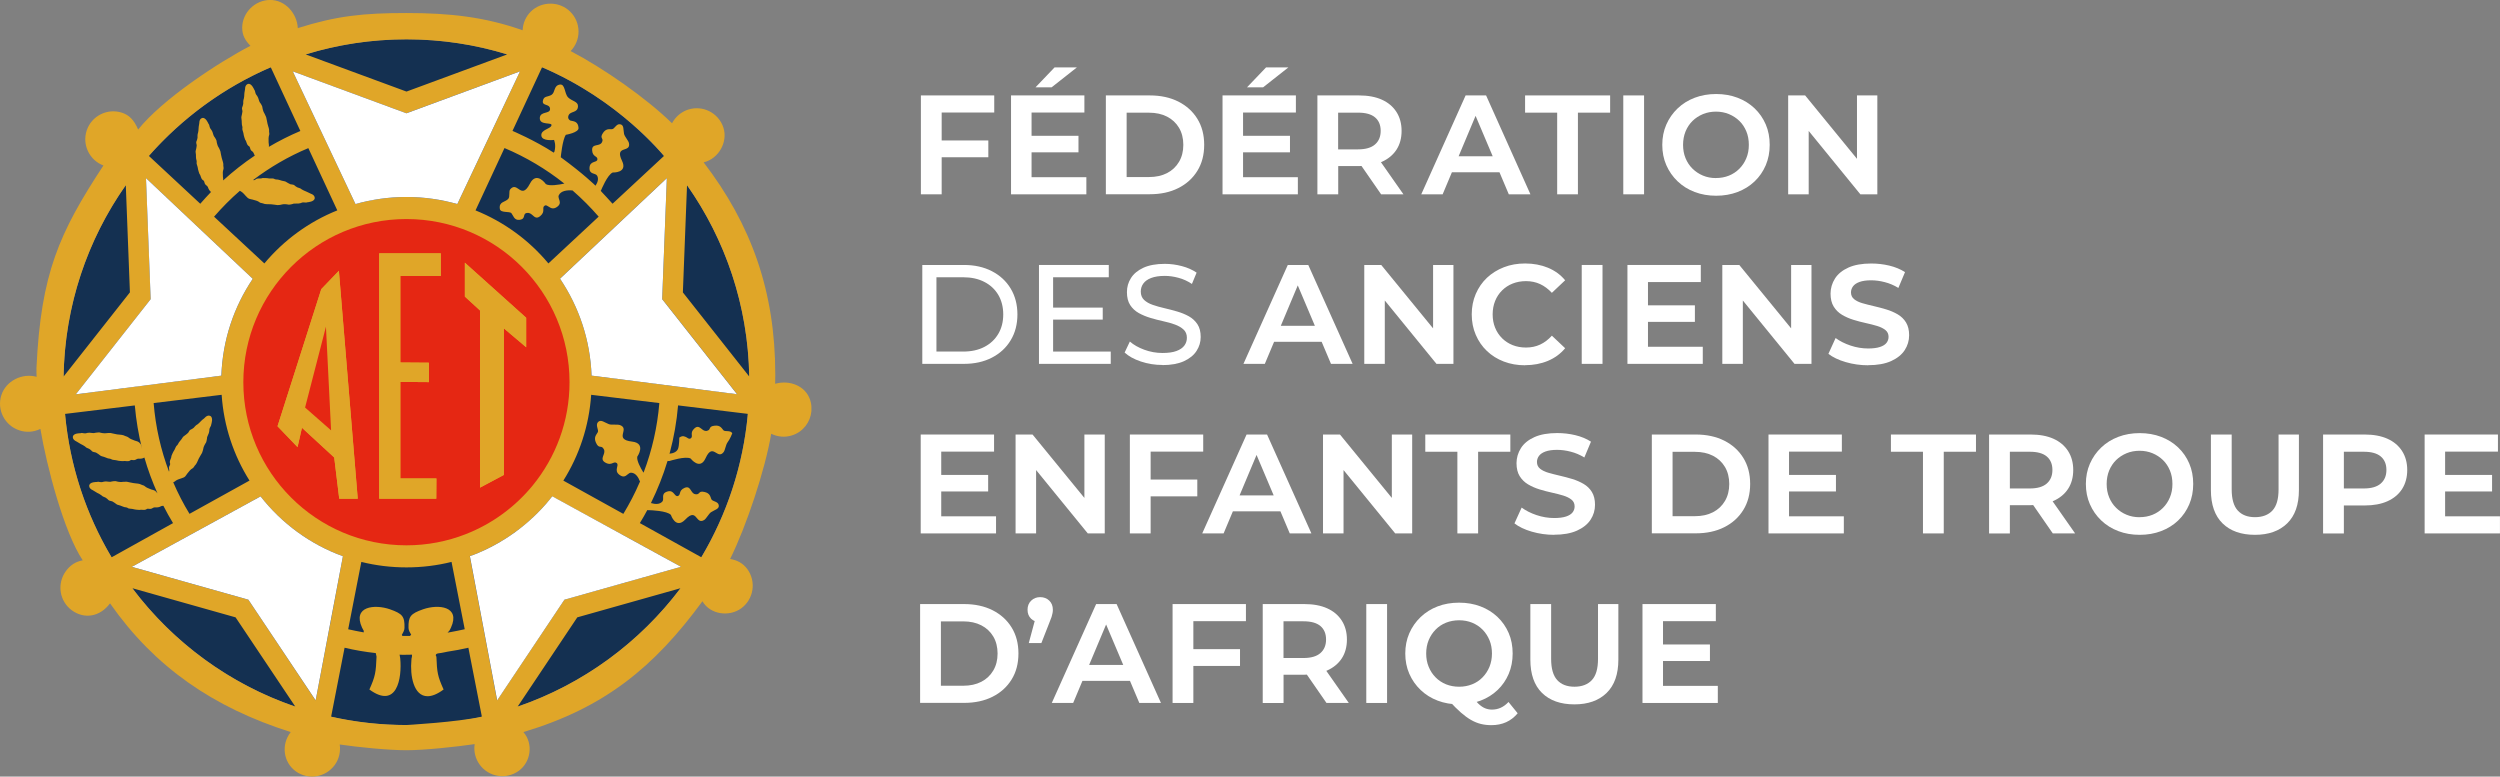 <svg xmlns="http://www.w3.org/2000/svg" xmlns:xlink="http://www.w3.org/1999/xlink" id="Calque_2" data-name="Calque 2" viewBox="0 0 583.46 181.24"><rect x="0" y="0" width="583.46" height="181.24" fill="#808080" stroke="none"/><defs><style>      .cls-1 {        fill: none;      }      .cls-2 {        fill: #143051;      }      .cls-3 {        clip-path: url(#clippath-1);      }      .cls-4 {        clip-path: url(#clippath-3);      }      .cls-5 {        clip-path: url(#clippath-2);      }      .cls-6 {        fill: #fff;      }      .cls-7 {        fill: #e52713;      }      .cls-8 {        fill: #e0a628;      }      .cls-9 {        clip-path: url(#clippath);      }    </style><clipPath id="clippath"><path class="cls-1" d="M103.53,160.92c-1.4-3.1-1.54-3.98-1.68-7.67,0,0-.57-.66.57-.79.88-.09,1.17-.22,2.03-.37,1.64-.24,3.26-.55,4.86-.92l3.15,16.09c-5.66,1.27-17.59,1.95-17.59,1.95-6.06,0-11.93-.68-17.59-1.95l3.14-16.09c2.37.56,4.8.98,7.28,1.25l.18.83c-.15,3.69-.28,4.57-1.67,7.67,6.37,4.65,7.65-2.48,7.2-7.26l-.15-.87c.52.02,1.07.07,1.61.02,1.01-.02,1.29-.02,1.29-.02l-.02.49c-.07.26-.12.5-.12.74-.35,3.64.49,8.47,3.77,8.47,1,0,2.23-.45,3.74-1.57M30.89,137.28l24.09,6.8,13.94,20.83c-15.3-5.22-28.5-14.95-38.03-27.63M134.73,144.08l24.1-6.8c-9.53,12.63-22.73,22.4-38.02,27.63l13.92-20.83ZM105.38,131.13l3.08,15.72c-1.04.23-2.12.46-3.19.65l-.82.15.43-.46c.12-.23.26-.45.37-.72,2.27-4.98-2.93-5.51-6.49-4.28-2.95,1.04-3.48,1.67-3.42,4.36,0,.52.31,1.06.62,1.59l-.29.28h-1.76l-.13-.27c.32-.54.62-1.07.62-1.6.07-2.69-.46-3.32-3.42-4.36-3.55-1.22-8.75-.7-6.49,4.28.13.27.27.52.4.74v.38c-1.23-.22-2.43-.46-3.63-.73l3.07-15.72c3.36.84,6.9,1.28,10.54,1.28s7.14-.44,10.51-1.28M60.81,115.85c4.92,6.29,11.58,11.18,19.22,13.97l-2.98,15.88h-.01l-.82,4.33h0l-2.55,13.45v-.02.02l-15.71-23.52-27.2-7.67,30.05-16.44h0ZM110.75,129.41c.3-.12.59-.26.87-.38.14-.05.3-.11.44-.16.29-.13.6-.28.89-.42.13-.05.27-.15.4-.19.31-.15.6-.29.91-.44.12-.05.24-.12.35-.19.31-.13.61-.31.91-.48.12-.06.22-.12.34-.18.29-.17.6-.33.9-.52.11-.05.21-.1.3-.16.31-.2.61-.39.92-.59.08-.04.15-.07.22-.12.98-.65,1.94-1.32,2.86-2.01.12-.09.22-.18.35-.28.21-.13.39-.29.59-.46.17-.15.38-.3.55-.44.18-.13.34-.31.51-.44.19-.17.4-.35.6-.52.14-.13.31-.27.46-.42.2-.18.4-.38.6-.57.15-.13.29-.27.43-.43.21-.2.41-.38.6-.59.14-.13.29-.28.42-.44.19-.21.38-.41.57-.61.13-.16.28-.32.4-.46.18-.21.37-.39.55-.61.15-.16.28-.33.43-.49.08-.13.18-.24.29-.38.16-.2.3-.39.46-.6v.02h.01l14.16,7.74h0l3.88,2.11h.01l11.99,6.58-24.9,7.03h.01l-2.31.65-1.34,2h0l-14.37,21.5h0l-6.37-33.67c.31-.11.62-.21.92-.32h0c.06-.02.12-.06.17-.06M15.18,96.6l16.28-1.98c.31,3.48.88,6.88,1.71,10.17l-.29-1.07c-.56-.77-.84-.68-1.4-.88-.63-.21-1.23-.49-1.45-.71-.23-.19-.51-.29-.62-.3-.1-.04-.23-.09-.23-.09-.42-.26-1.25-.3-1.25-.3-.77-.07-.4-.02-1.37-.22-.97-.2-.65-.2-1.35-.16-.73.02-.46.12-1.28.02-.82-.11-.48-.22-1.24-.13-.76.06-.48.16-1.12.11-.63-.07-.76-.1-1.12-.04-.38.09-.43.17-.93.09-.51-.09-.38-.09-.78,0,0,0-1.58-.05-1.73.78,0,0-.19.68.85,1.15.26.1.4.29.99.59.59.31.44.21.88.49.42.28.17.24.63.44.45.2.48.16.82.45.34.32.34.43.78.5.44.09.41.06.97.44.52.38.52.45.89.55.38.09.52.15,1.01.34.46.21.24.09.84.22.59.15.15.16.79.27.66.11.53.04.77.11.49.17,1.5.18,1.5.18.31-.07.71,0,.71,0,.72.1.97-.18.97-.18.19-.17.49-.07.49-.07.57.11.9-.16.9-.16.33-.24.86-.15.86-.15.52,0,.84-.18.84-.18.06-.04.14-.06.2-.1.82,2.88,1.86,5.66,3.06,8.36-.6-.81-.87-.72-1.45-.9-.62-.22-1.23-.5-1.46-.72-.22-.21-.51-.29-.62-.31-.1-.02-.23-.09-.23-.09-.4-.26-1.26-.3-1.26-.3-.76-.1-.37-.02-1.34-.22-.97-.21-.66-.18-1.37-.16-.73.01-.45.12-1.28.02-.81-.11-.47-.22-1.23-.15-.76.07-.48.18-1.12.12-.64-.09-.76-.09-1.14-.02-.37.09-.41.16-.92.09-.5-.09-.37-.09-.78-.01,0,0-1.57-.05-1.73.78,0,0-.19.7.85,1.15.26.11.4.29.99.6.59.29.45.21.88.5.44.27.18.23.63.42.44.19.49.17.82.46.34.29.34.43.77.5.45.09.41.07.96.44.54.37.53.44.91.52.35.09.52.16,1,.35.47.21.24.09.84.21.59.15.16.21.79.29.66.1.53.02.78.1.49.16,1.48.2,1.48.2.31-.07.73-.02.73-.02.72.09.96-.17.96-.17.2-.16.5-.07.5-.07.56.11.89-.16.89-.16.32-.26.86-.16.86-.16.53,0,.84-.15.84-.15.22-.15.53-.21.53-.21.09.02.21-.01.3-.02.7,1.38,1.45,2.73,2.25,4.04l-14.34,7.98c-5.93-9.96-9.75-21.31-10.86-33.46M156.32,105.67c.96-3.58,1.61-7.28,1.93-11.06l16.29,1.98c-1.1,12.15-4.93,23.51-10.85,33.47l-14.36-7.98c.6-.98,1.18-1.98,1.73-3.02l.7.02s3.94.11,4.82,1.1c0,0,1.11,3.39,3.33,1.1,1.62-1.7,2.17-1.05,2.71-.38.43.49.84,1.01,1.73.45.5-.32,1.06-1.45,1.59-1.81.85-.57,2-.74,1.8-1.67-.18-.9-1.48-.79-1.73-1.38-.24-.56-.28-1.37-1.58-1.67-.84-.2-1.07.02-1.26.24-.19.18-.35.38-.9.28-1.15-.18-.98-2.11-2.48-1.49-1.51.63-.79,1.67-1.61,1.92-.37.1-.59-.24-.87-.56-.32-.38-.72-.76-1.58-.49-1.6.5-.62,1.7-1.14,2.32-.61.7-1.65.67-2.65.37,0,0-.1.13.05-.17,1.49-3.05,2.76-6.24,3.76-9.53.11-.39.06-.11.06-.11l.46-.02s3.75-1.21,4.92-.56c0,0,2.16,2.82,3.47-.07.97-2.16,1.72-1.72,2.45-1.28.57.34,1.12.67,1.77-.16.35-.45.5-1.7.9-2.25.62-.79,1.12-2.15,1.12-2.15-.46-.79-1.67-.26-2.08-.71-.41-.48-.73-1.21-2.05-1.05-1.6.17-.69.99-1.86,1.22-.48.07-.84-.21-1.18-.48-.5-.38-.95-.77-1.66-.11-1.21,1.07-.17,1.84-.87,2.33-.31.22-.6,0-.94-.22-.45-.24-.96-.52-1.72.04,0,0-.01,1.82-.29,2.58-.29.76-1.1,1.09-2,1.18l.06-.22ZM35.84,94.07l15.89-1.93c.49,7.32,2.81,14.16,6.5,20.02l-14,7.76c-1.43-2.33-2.7-4.8-3.8-7.36h0c.35-.13.6-.38.6-.38.3-.24,1.23-.52,1.23-.52,1.05-.29,1.05-.61,1.43-1.11.39-.52.84-1.03,1.12-1.17.28-.13.45-.4.5-.48.05-.1.13-.21.13-.21.38-.31.69-1.09.69-1.09.33-.7.13-.38.62-1.22.49-.85.39-.55.59-1.24.21-.7.03-.48.37-1.22.37-.76.37-.4.52-1.15.17-.73-.02-.51.25-1.09.26-.59.31-.68.36-1.07.05-.39-.03-.45.21-.9.25-.46.2-.34.27-.72,0,0,.51-1.51-.22-1.9,0,0-.59-.4-1.34.44-.19.23-.43.29-.88.77-.46.48-.34.35-.73.7-.4.3-.27.09-.61.46-.32.37-.31.41-.69.63-.38.22-.51.17-.73.57-.21.39-.19.35-.71.77-.53.41-.59.38-.8.69-.18.33-.3.45-.63.85-.34.38-.15.22-.46.72-.32.51-.22.1-.51.67-.3.57-.17.49-.33.7-.31.42-.67,1.36-.67,1.36,0,.33-.19.71-.19.71-.31.65-.14.96-.14.96.11.23-.05.5-.05.5-.31.48-.16.89-.16.89.07.2.04.41-.02.61h0c-1.9-5.05-3.14-10.42-3.59-16.03M131.48,112.16c3.69-5.87,6-12.71,6.49-20.02l15.91,1.93c-.47,5.65-1.72,11.07-3.64,16.13l-.07.1c-.7-1.14-1.62-2.83-1.44-3.72,0,0,2.19-3.12-1.21-3.52-4.43-.52-.38-2.94-2.81-3.85-.29-.11-.74-.11-1.24-.11-.5.01-1.01.02-1.35-.1-1.01-.37-1.9-1.22-2.57-.48-.65.77.28,1.81-.05,2.38-.33.59-.99,1.15-.41,2.42.71,1.6,1.24.39,1.84,1.53.59,1.12-1.18,2.2.31,3.09.84.49,1.34.32,1.74.15.34-.13.62-.28.95-.02.69.54-.79,1.73.68,2.78.89.65,1.4.27,1.83-.1.29-.23.55-.45.87-.43,1.01.05,1.67,1.01,2.07,2.11l-.08.1c-1.1,2.58-2.39,5.04-3.82,7.4l-14-7.76ZM29.36,43.23l.96,25-15.48,19.65c.27-16.6,5.6-31.98,14.51-44.65M159.37,68.25l.97-25.03c8.92,12.66,14.25,28.05,14.52,44.65l-15.49-19.63ZM34.07,41.57l9.95,9.38h-.01s3.25,3.05,3.25,3.05h0l11.73,11.07c-4.38,6.49-7.03,14.25-7.32,22.6l-16.02,2.05h0l-4.39.56h0l-13.57,1.75h0s0,0,0,0l17.48-22.21-1.09-28.25h0ZM155.63,41.57l-.99,25.79h0l-.1,2.45,1.51,1.9h0l15.98,20.29h-.01l-33.96-4.35c-.31-8.37-2.98-16.1-7.36-22.62l24.93-23.47h0ZM59.12,42.02h-.06c3.94-2.98,8.27-5.52,12.9-7.45l6.76,14.53c-6.66,2.67-12.49,6.96-17.02,12.38l-11.74-10.91c1.87-2.15,3.88-4.19,6.03-6.05.21.17.38.24.38.24.34.2.96.94.96.94.7.83.97.71,1.61.88.63.15,1.26.35,1.51.55.24.22.54.26.65.27.1.02.24.06.24.06.43.23,1.28.2,1.28.2.76.02.38-.02,1.37.1.98.12.66.15,1.37.06.72-.11.43-.18,1.27-.16.84.05.49.18,1.25.05.74-.15.46-.22,1.1-.2.66,0,.78,0,1.14-.09.37-.12.4-.22.9-.17.51.04.38.05.77-.05,0,0,1.58-.1,1.66-.93,0,0,.13-.72-.93-1.07-.28-.09-.43-.26-1.03-.49-.63-.27-.47-.19-.92-.43-.46-.24-.21-.22-.67-.38-.46-.16-.5-.13-.87-.39-.34-.27-.37-.39-.81-.44-.46-.05-.42-.02-1-.35-.57-.33-.57-.38-.95-.44-.37-.06-.53-.11-1.03-.27-.5-.15-.25-.06-.85-.13-.6-.11-.17-.17-.79-.23h-.79c-.5-.12-1.5-.1-1.5-.1-.31.13-.73.1-.73.1-.72-.05-.94.24-.94.24-.11.13-.29.16-.39.16-.06,0-.1-.02-.1-.02M110.98,49.1l6.76-14.55c5.02,2.12,9.7,4.91,13.91,8.25l.09.04c-1.29.28-3.51.65-4.34.13,0,0-2.18-3.14-3.72-.11-1.17,2.25-1.94,1.75-2.68,1.23-.59-.4-1.17-.78-1.92.09-.4.45,0,1.69-.45,2.22-.7.82-2.26.61-1.97,2.37.17.99,2.27.48,2.7.99.43.52.62,1.67,1.83,1.55,1.73-.18.6-1.48,1.86-1.62.51-.07.89.23,1.25.54.49.44.96.88,1.76.22,1.36-1.11.28-1.97,1.06-2.45.33-.21.62.05,1.01.28.43.29.99.6,1.82.05,1.48-1,.11-1.94.45-2.73.47-1.06,1.9-1.27,3.23-1.15l.07.07c2.15,1.87,4.17,3.91,6.02,6.04l-11.73,10.92c-4.52-5.42-10.36-9.7-17.02-12.38M121.37,16.65l-5.84,12.37h0l-1.89,4h0l-6.91,14.6c-3.77-1.05-7.75-1.65-11.87-1.65s-8.12.6-11.9,1.65h0l-14.64-30.97h0l24.29,8.96h0l2.24.83,26.52-9.79h0ZM34.73,36.39c7.79-8.84,17.49-15.97,28.46-20.69l6.91,14.87c-2.54,1.07-4.99,2.31-7.37,3.71h.01c.07-.35-.01-.6-.05-1.03-.04-.63-.02-1.31.09-1.61.11-.28.08-.6.05-.68-.02-.12-.03-.24-.03-.24.09-.48-.21-1.27-.21-1.27-.2-.74-.12-.37-.31-1.34-.21-.95-.09-.67-.4-1.29-.29-.67-.28-.38-.52-1.17-.23-.82,0-.54-.35-1.2-.38-.67-.35-.38-.56-.99-.19-.6-.21-.74-.42-1.05-.22-.33-.32-.33-.44-.82-.13-.5-.07-.38-.28-.72,0,0-.6-1.47-1.4-1.29,0,0-.72.1-.72,1.23,0,.28-.13.5-.17,1.14-.04.67-.01.51-.1,1.01-.1.51-.13.26-.15.74,0,.5.04.52-.1.94-.13.44-.26.49-.16.92.1.44.11.4-.03,1.06-.13.63-.19.66-.13,1.04.06.37.06.55.08,1.05,0,.54.03.26.13.85.1.6-.1.22.05.84.16.65.19.49.21.74.04.52.4,1.47.4,1.47.21.24.31.65.31.65.19.7.54.83.54.83.22.11.28.41.28.41.09.59.46.77.46.77.35.2.5.74.5.74.05.11.1.22.16.3-2.62,1.76-5.08,3.69-7.39,5.8h0c.04-.29-.02-.52-.05-.87-.06-.65-.04-1.31.08-1.6.11-.31.07-.61.04-.71-.03-.1-.03-.26-.03-.26.08-.48-.21-1.27-.21-1.27-.21-.71-.12-.35-.33-1.32-.19-.96-.07-.68-.37-1.32-.31-.66-.3-.37-.53-1.16-.23-.79.01-.56-.35-1.21-.37-.66-.35-.38-.55-.98-.18-.62-.21-.74-.42-1.05-.22-.32-.3-.32-.45-.83-.11-.5-.06-.38-.29-.71,0,0-.59-1.47-1.4-1.29,0,0-.71.1-.71,1.22,0,.28-.13.5-.16,1.16-.05.66-.01.49-.11,1-.09.5-.14.26-.14.76,0,.48.04.5-.1.93-.15.43-.26.49-.17.92.11.44.11.41-.01,1.05-.13.66-.21.67-.15,1.04.07.39.07.55.07,1.09.01.51.05.23.15.83.09.62-.11.23.05.84.16.66.2.49.21.74.05.53.39,1.45.39,1.45.21.24.32.66.32.66.19.7.53.83.53.83.24.12.29.4.29.4.1.6.46.79.46.79.37.2.49.72.49.72.2.46.48.72.48.72.04.02.11.07.15.12,0-.01.03-.02.04-.05-.87.92-1.73,1.84-2.56,2.8l-12.01-11.18ZM119.6,30.57l6.91-14.87c18.01,7.63,28.46,20.69,28.46,20.69l-12.01,11.16c-.4-.48-2.58-2.8-2.58-2.8l-.19-.24.1-.12s1.47-3.64,2.71-4.13c0,0,3.56.16,2.17-2.72-1.81-3.76,2.11-1.76,1.62-4.14-.12-.57-.99-1.49-1.15-2.15-.2-.99.04-2.11-.92-2.25-.91-.16-1.27,1.12-1.9,1.15h-.29c-.57-.01-1.21-.02-1.81.89-.9,1.34.32,1.17-.26,2.21-.59,1.03-2.33.17-2.27,1.79.07,1.66,1.32,1.32,1.23,2.17-.07.83-1.74.24-1.84,1.93-.09,1.67,1.4,1.17,1.79,1.88.38.73.13,1.55-.39,2.32,0,0-2.71-2.7-8.11-6.64,0,0,.38-4.1,1.19-5.24,0,0,3.03-.51,2.96-1.59-.1-1.51-1.01-1.54-1.9-1.73,0,0-.68-.31-.49-1.03.33-1.32,2.23-.59,2.26-2.33.02-1.1-1.38-1.15-2.3-2.04-.92-.94-.63-3.26-2-2.99-1.39.28-.99,1.79-1.85,2.37-.87.57-1.86.19-2.05,1.46-.17,1.22,1.61.57,1.68,1.83.07,1.26-2.29.48-2.39,2.1-.1,1.87,2.97.92,2.72,1.77-.24.85-2.51.96-2.36,2.38.15,1.38,2.96,1,2.96,1,0,0,.54,1.15.08,2.77l-.15.2c-4.46-2.9-9.63-5.08-9.63-5.08M71.34,12.7c7.43-2.29,15.34-3.52,23.53-3.52s16.07,1.22,23.5,3.52l-23.5,8.67-23.53-8.67ZM56.53,6.54c0,1.77.77,2.97,1.92,4.15-7.56,3.93-20.51,12.45-26.21,19.54-.93-2.21-2.1-3.38-3.78-3.93-3.43-1.11-7.12.76-8.24,4.19-1.07,3.33.67,6.91,3.92,8.13-10.37,15.78-14.6,25.26-15.63,47.26-.03.67.02,1.37.03,2.06-3.35-.93-7.14.93-8.22,4.27-1.11,3.42.77,7.1,4.21,8.23,1.68.56,3.42.38,4.9-.35,1.42,8.52,5.47,24.09,9.88,30.68-1.62.29-2.93,1.12-3.96,2.55-2.12,2.94-1.47,7.02,1.44,9.13,2.84,2.06,6.49,1.58,8.89-1.64,10.43,14.92,24.15,24.33,42.17,30.04-2.33,2.99-1.67,7.08,1.15,9.14,2.91,2.12,6.99,1.47,9.12-1.45,1.04-1.43,1.4-3.16,1.17-4.79,4.13.61,11.26,1.34,15.56,1.34s11.78-.82,15.93-1.43c-.24,1.62.12,3.34,1.17,4.79,2.12,2.92,6.21,3.56,9.12,1.45,2.84-2.06,3.45-6.35,1.08-9.05,18.93-5.66,30.51-15.14,41.79-30.53,1.79,3.1,6.22,3.71,9.05,1.65,2.92-2.12,3.55-6.23,1.44-9.13-1.04-1.43-2.43-2.12-4.03-2.39,3.73-7.48,8.15-20.7,9.59-29.22,1.46.72,3.2.92,4.88.37,2.58-.82,4.27-3.11,4.5-5.63v-1.18c-.04-.49-.13-.95-.29-1.44-1.08-3.32-4.82-4.74-8.17-3.78.03-.7.03-1.38.03-2.08,0-19.62-5.65-35.12-16.72-49.6,3.52-.85,5.7-4.76,4.61-8.11-1.12-3.43-4.8-5.31-8.24-4.2-1.67.55-3,1.75-3.75,3.19-6.04-5.92-16.11-12.91-23.67-16.85,1.14-1.17,1.85-2.78,1.85-4.55,0-3.61-2.91-6.52-6.53-6.52s-6.36,2.75-6.52,6.21c-8.92-3.14-17.1-4.02-27.09-4.02s-16.2.63-25.38,3.52c-.17-3.45-2.94-6.57-6.44-6.57s-6.54,2.92-6.54,6.54"></path></clipPath><clipPath id="clippath-1"><polygon class="cls-8" points="108.49 69.22 112.03 72.46 112.03 113.8 117.6 110.84 117.6 76.64 122.8 81.04 122.8 74.16 108.49 61.31 108.49 69.22"></polygon></clipPath><clipPath id="clippath-2"><polygon class="cls-8" points="74.98 67.48 64.77 99.48 69.44 104.35 70.47 99.83 78 106.77 79.17 116.39 83.49 116.39 79.09 63.2 74.98 67.48"></polygon></clipPath><clipPath id="clippath-3"><polygon class="cls-8" points="88.5 59.12 88.5 116.39 101.82 116.39 101.85 111.66 93.43 111.66 93.43 89.13 100.11 89.18 100.11 84.65 93.43 84.6 93.43 64.41 102.87 64.41 102.87 59.12 88.5 59.12"></polygon></clipPath></defs><g id="Calque_1-2" data-name="Calque 1"><g><path class="cls-6" d="M219.77,45.35h-4.85v-23.08h17.12v3.99h-12.27v19.09ZM219.38,32.78h11.28v3.92h-11.28v-3.92Z"></path><path class="cls-6" d="M240.75,41.36h12.79v3.99h-17.58v-23.08h17.12v3.99h-12.33v15.1ZM240.42,31.69h11.28v3.86h-11.28v-3.86ZM241.67,20.38l4.45-4.65h5.21l-5.9,4.65h-3.76Z"></path><path class="cls-6" d="M258.09,45.35v-23.08h10.26c2.53,0,4.74.48,6.64,1.43,1.9.96,3.39,2.3,4.45,4.02,1.07,1.73,1.6,3.75,1.6,6.08s-.53,4.36-1.6,6.08c-1.07,1.73-2.55,3.07-4.45,4.02-1.9.96-4.12,1.43-6.64,1.43h-10.26ZM262.94,41.32h5.21c1.63,0,3.03-.31,4.22-.92s2.12-1.49,2.79-2.62,1.01-2.46,1.01-3.97-.34-2.87-1.01-3.99-1.6-1.99-2.79-2.6-2.59-.92-4.22-.92h-5.21v15.04Z"></path><path class="cls-6" d="M290.11,41.36h12.79v3.99h-17.58v-23.08h17.12v3.99h-12.33v15.1ZM289.78,31.69h11.28v3.86h-11.28v-3.86ZM291.03,20.38l4.45-4.65h5.21l-5.9,4.65h-3.76Z"></path><path class="cls-6" d="M307.46,45.35v-23.08h9.7c2.09,0,3.87.33,5.34.99s2.61,1.62,3.41,2.87,1.2,2.73,1.2,4.42-.4,3.18-1.2,4.4-1.94,2.16-3.41,2.82c-1.47.66-3.25.99-5.34.99h-7.02l2.18-2.11v8.71h-4.85ZM312.3,37.14l-2.18-2.28h6.83c1.76,0,3.08-.38,3.96-1.15.88-.77,1.32-1.82,1.32-3.17s-.44-2.41-1.32-3.15c-.88-.74-2.2-1.1-3.96-1.1h-6.83l2.18-2.34v13.19ZM322.33,45.35l-5.8-8.38h5.14l5.87,8.38h-5.21Z"></path><path class="cls-6" d="M331.7,45.35l10.35-23.08h4.78l10.35,23.08h-5.05l-8.71-20.58h1.91l-8.64,20.58h-5.01ZM336.71,40.2l1.29-3.73h12.17l1.29,3.73h-14.74Z"></path><path class="cls-6" d="M363.42,45.35v-19.06h-7.49v-4.02h19.85v4.02h-7.52v19.06h-4.85Z"></path><path class="cls-6" d="M378.85,45.35v-23.08h4.85v23.08h-4.85Z"></path><path class="cls-6" d="M400.52,45.68c-1.8,0-3.47-.29-5-.87-1.53-.58-2.86-1.41-3.99-2.49s-2.01-2.34-2.64-3.78-.94-3.02-.94-4.73.31-3.29.94-4.73c.63-1.44,1.51-2.7,2.64-3.78,1.13-1.08,2.46-1.91,3.99-2.49s3.19-.87,5-.87,3.47.29,5,.87c1.53.58,2.85,1.41,3.97,2.47,1.12,1.07,1.99,2.32,2.61,3.76.62,1.44.92,3.03.92,4.77s-.31,3.3-.92,4.75c-.62,1.45-1.48,2.71-2.61,3.78-1.12,1.07-2.45,1.89-3.97,2.47-1.53.58-3.19.87-5,.87ZM400.48,41.55c1.1,0,2.11-.19,3.03-.56.92-.37,1.73-.91,2.42-1.6.69-.69,1.24-1.51,1.63-2.46.4-.94.59-1.99.59-3.13s-.19-2.19-.58-3.13c-.39-.94-.92-1.76-1.62-2.44-.69-.68-1.51-1.21-2.44-1.6-.93-.38-1.94-.58-3.02-.58s-2.12.19-3.05.58c-.93.39-1.75.92-2.44,1.6-.69.68-1.23,1.5-1.62,2.44-.38.95-.58,1.99-.58,3.13s.19,2.18.58,3.12c.38.93.92,1.75,1.62,2.44s1.51,1.23,2.44,1.62c.93.39,1.94.58,3.02.58Z"></path><path class="cls-6" d="M417.33,45.35v-23.08h3.96l14.05,17.18h-1.95v-17.18h4.75v23.08h-3.96l-14.01-17.18h1.95v17.18h-4.78Z"></path><path class="cls-6" d="M215.25,84.92v-23.08h9.73c2.46,0,4.63.48,6.51,1.45,1.88.97,3.34,2.32,4.39,4.06,1.04,1.74,1.57,3.75,1.57,6.03s-.52,4.3-1.57,6.03c-1.04,1.74-2.51,3.09-4.39,4.06-1.88.97-4.05,1.45-6.51,1.45h-9.73ZM218.55,82.05h6.23c1.91,0,3.57-.36,4.96-1.09,1.4-.73,2.48-1.74,3.25-3.05.77-1.31,1.15-2.82,1.15-4.53s-.39-3.25-1.15-4.55c-.77-1.3-1.85-2.31-3.25-3.03-1.4-.73-3.05-1.09-4.96-1.09h-6.23v17.35Z"></path><path class="cls-6" d="M245.78,82.05h13.45v2.87h-16.75v-23.08h16.29v2.87h-12.99v17.35ZM245.49,71.79h11.87v2.8h-11.87v-2.8Z"></path><path class="cls-6" d="M271.31,85.18c-1.76,0-3.44-.27-5.05-.81s-2.87-1.24-3.79-2.09l1.22-2.57c.88.77,2,1.41,3.36,1.91s2.78.76,4.25.76c1.34,0,2.43-.15,3.26-.46.84-.31,1.45-.73,1.85-1.27s.59-1.15.59-1.83c0-.79-.26-1.43-.78-1.91-.52-.48-1.19-.87-2.01-1.17-.82-.3-1.73-.56-2.72-.77s-1.98-.48-2.98-.77c-1-.3-1.91-.68-2.74-1.14-.82-.46-1.49-1.08-2-1.86s-.76-1.79-.76-3.02.31-2.28.94-3.28,1.59-1.8,2.9-2.41c1.31-.6,2.97-.91,5-.91,1.34,0,2.67.18,3.99.53,1.32.35,2.46.86,3.43,1.52l-1.09,2.64c-.99-.66-2.03-1.14-3.13-1.43-1.1-.3-2.17-.45-3.2-.45-1.3,0-2.36.17-3.2.49-.84.33-1.45.77-1.83,1.32-.39.55-.58,1.17-.58,1.85,0,.81.26,1.46.77,1.95.52.48,1.19.87,2.01,1.15.82.29,1.73.54,2.72.77.99.23,1.98.49,2.98.78,1,.29,1.91.66,2.74,1.12.82.46,1.49,1.08,2,1.85.51.77.76,1.76.76,2.97s-.32,2.25-.96,3.25c-.64,1-1.62,1.8-2.95,2.41-1.33.6-3.01.91-5.03.91Z"></path><path class="cls-6" d="M290.2,84.92l10.35-23.08h4.78l10.35,23.08h-5.05l-8.71-20.58h1.91l-8.64,20.58h-5.01ZM295.21,79.77l1.29-3.73h12.17l1.29,3.73h-14.74Z"></path><path class="cls-6" d="M318.4,84.92v-23.08h3.96l14.05,17.18h-1.95v-17.18h4.75v23.08h-3.96l-14.01-17.18h1.95v17.18h-4.78Z"></path><path class="cls-6" d="M355.92,85.25c-1.78,0-3.43-.29-4.95-.87-1.52-.58-2.83-1.4-3.94-2.46-1.11-1.05-1.98-2.31-2.61-3.78-.63-1.46-.94-3.05-.94-4.77s.31-3.3.94-4.77c.63-1.46,1.5-2.72,2.62-3.78,1.12-1.05,2.44-1.87,3.96-2.46s3.17-.87,4.95-.87c1.93,0,3.7.33,5.31.99,1.6.66,2.95,1.64,4.02,2.93l-3.1,2.93c-.84-.9-1.75-1.58-2.74-2.04s-2.09-.69-3.3-.69c-1.12,0-2.16.19-3.1.56-.95.37-1.77.91-2.47,1.6-.7.69-1.25,1.51-1.63,2.46-.38.95-.58,1.99-.58,3.13s.19,2.19.58,3.13c.38.95.93,1.76,1.63,2.46.7.69,1.53,1.23,2.47,1.6.94.37,1.98.56,3.1.56,1.21,0,2.31-.23,3.3-.69.99-.46,1.9-1.15,2.74-2.08l3.1,2.93c-1.08,1.3-2.42,2.28-4.02,2.95s-3.39,1.01-5.34,1.01Z"></path><path class="cls-6" d="M369.15,84.92v-23.08h4.85v23.08h-4.85Z"></path><path class="cls-6" d="M384.61,80.93h12.79v3.99h-17.58v-23.08h17.12v3.99h-12.33v15.1ZM384.28,71.26h11.28v3.86h-11.28v-3.86Z"></path><path class="cls-6" d="M401.96,84.92v-23.08h3.96l14.05,17.18h-1.95v-17.18h4.75v23.08h-3.96l-14.01-17.18h1.95v17.18h-4.78Z"></path><path class="cls-6" d="M435.99,85.25c-1.8,0-3.54-.25-5.23-.74-1.68-.49-3.03-1.14-4.04-1.93l1.68-3.69c.94.7,2.1,1.29,3.46,1.75,1.36.46,2.75.69,4.15.69,1.12,0,2.03-.12,2.74-.35.7-.23,1.22-.55,1.53-.96s.48-.87.48-1.4c0-.66-.24-1.19-.72-1.58-.49-.4-1.13-.71-1.93-.96-.8-.24-1.69-.47-2.65-.68-.97-.21-1.93-.46-2.9-.76-.97-.3-1.85-.69-2.66-1.17s-1.45-1.12-1.94-1.91c-.49-.79-.74-1.8-.74-3.03s.35-2.45,1.04-3.53c.69-1.08,1.74-1.93,3.15-2.56s3.18-.94,5.31-.94c1.43,0,2.84.16,4.22.49,1.38.33,2.6.84,3.66,1.52l-1.55,3.69c-1.01-.62-2.07-1.07-3.17-1.35-1.1-.29-2.16-.43-3.2-.43-1.1,0-2,.13-2.69.38-.69.25-1.2.59-1.52,1.02-.32.43-.48.91-.48,1.43,0,.66.25,1.19.74,1.58s1.14.71,1.95.94c.8.23,1.69.46,2.66.68.97.22,1.93.48,2.9.77s1.85.68,2.66,1.15c.8.47,1.45,1.1,1.93,1.88.48.78.73,1.78.73,2.98,0,1.28-.35,2.44-1.04,3.5-.69,1.05-1.75,1.9-3.16,2.54-1.42.64-3.2.96-5.36.96Z"></path><path class="cls-6" d="M219.67,120.5h12.79v3.99h-17.58v-23.08h17.12v3.99h-12.33v15.1ZM219.34,110.84h11.28v3.86h-11.28v-3.86Z"></path><path class="cls-6" d="M237.02,124.49v-23.08h3.96l14.05,17.18h-1.95v-17.18h4.75v23.08h-3.96l-14.01-17.18h1.95v17.18h-4.78Z"></path><path class="cls-6" d="M268.54,124.49h-4.85v-23.08h17.12v3.99h-12.27v19.09ZM268.15,111.92h11.28v3.92h-11.28v-3.92Z"></path><path class="cls-6" d="M280.58,124.49l10.35-23.08h4.78l10.35,23.08h-5.05l-8.71-20.58h1.91l-8.64,20.58h-5.01ZM285.59,119.34l1.29-3.73h12.17l1.29,3.73h-14.74Z"></path><path class="cls-6" d="M308.77,124.49v-23.08h3.96l14.05,17.18h-1.95v-17.18h4.75v23.08h-3.96l-14.01-17.18h1.95v17.18h-4.78Z"></path><path class="cls-6" d="M340.13,124.49v-19.06h-7.49v-4.02h19.85v4.02h-7.52v19.06h-4.85Z"></path><path class="cls-6" d="M362.72,124.82c-1.8,0-3.54-.25-5.23-.74-1.68-.49-3.03-1.14-4.04-1.93l1.68-3.69c.94.7,2.1,1.29,3.46,1.75,1.36.46,2.75.69,4.15.69,1.12,0,2.03-.12,2.74-.35.7-.23,1.21-.55,1.53-.96s.48-.87.48-1.4c0-.66-.24-1.19-.73-1.58s-1.13-.71-1.93-.96c-.8-.24-1.69-.47-2.65-.68-.97-.21-1.93-.46-2.9-.76-.97-.3-1.85-.69-2.66-1.17s-1.45-1.12-1.95-1.91c-.49-.79-.74-1.8-.74-3.03s.35-2.45,1.04-3.53c.69-1.08,1.74-1.93,3.15-2.56s3.18-.94,5.31-.94c1.43,0,2.84.16,4.22.49,1.38.33,2.61.84,3.66,1.52l-1.55,3.69c-1.01-.62-2.07-1.07-3.17-1.35-1.1-.29-2.17-.43-3.2-.43-1.1,0-1.99.13-2.69.38-.69.25-1.2.59-1.52,1.02-.32.43-.48.91-.48,1.43,0,.66.25,1.19.74,1.58s1.14.71,1.95.94c.8.23,1.69.46,2.65.68.97.22,1.93.48,2.9.77.97.3,1.85.68,2.65,1.15.8.47,1.45,1.1,1.93,1.88.48.78.73,1.78.73,2.98,0,1.28-.35,2.44-1.04,3.5-.69,1.05-1.75,1.9-3.17,2.54-1.42.64-3.21.96-5.36.96Z"></path><path class="cls-6" d="M385.51,124.49v-23.08h10.26c2.53,0,4.74.48,6.64,1.43,1.9.96,3.39,2.3,4.45,4.02,1.07,1.73,1.6,3.75,1.6,6.08s-.53,4.36-1.6,6.08c-1.07,1.73-2.55,3.07-4.45,4.02-1.9.96-4.12,1.43-6.64,1.43h-10.26ZM390.35,120.47h5.21c1.63,0,3.03-.31,4.22-.92s2.12-1.49,2.79-2.62,1.01-2.46,1.01-3.97-.34-2.87-1.01-3.99-1.6-1.99-2.79-2.6-2.59-.92-4.22-.92h-5.21v15.04Z"></path><path class="cls-6" d="M417.53,120.5h12.79v3.99h-17.58v-23.08h17.12v3.99h-12.33v15.1ZM417.2,110.84h11.28v3.86h-11.28v-3.86Z"></path><path class="cls-6" d="M448.79,124.49v-19.06h-7.48v-4.02h19.85v4.02h-7.52v19.06h-4.85Z"></path><path class="cls-6" d="M464.22,124.49v-23.08h9.69c2.09,0,3.87.33,5.34.99,1.47.66,2.61,1.62,3.41,2.87s1.2,2.73,1.2,4.42-.4,3.18-1.2,4.4-1.94,2.16-3.41,2.82c-1.47.66-3.25.99-5.34.99h-7.02l2.18-2.11v8.71h-4.85ZM469.07,116.28l-2.18-2.28h6.83c1.76,0,3.08-.38,3.96-1.15.88-.77,1.32-1.82,1.32-3.17s-.44-2.41-1.32-3.15c-.88-.74-2.2-1.1-3.96-1.1h-6.83l2.18-2.34v13.19ZM479.09,124.49l-5.8-8.38h5.14l5.87,8.38h-5.21Z"></path><path class="cls-6" d="M499.37,124.82c-1.8,0-3.47-.29-4.99-.87-1.53-.58-2.86-1.41-3.99-2.49-1.13-1.08-2.01-2.34-2.64-3.78-.63-1.44-.94-3.02-.94-4.73s.31-3.29.94-4.73c.63-1.44,1.51-2.7,2.64-3.78,1.13-1.08,2.46-1.91,3.99-2.49,1.53-.58,3.19-.87,4.99-.87s3.47.29,5,.87c1.53.58,2.85,1.41,3.97,2.47,1.12,1.07,1.99,2.32,2.6,3.76.62,1.44.92,3.03.92,4.77s-.31,3.3-.92,4.75c-.62,1.45-1.48,2.71-2.6,3.78-1.12,1.07-2.45,1.89-3.97,2.47-1.53.58-3.19.87-5,.87ZM499.34,120.7c1.1,0,2.11-.19,3.03-.56.92-.37,1.73-.91,2.42-1.6.69-.69,1.24-1.51,1.63-2.46.4-.94.59-1.99.59-3.13s-.19-2.19-.58-3.13c-.39-.94-.92-1.76-1.62-2.44s-1.51-1.21-2.44-1.6c-.93-.38-1.94-.58-3.02-.58s-2.12.19-3.05.58c-.93.39-1.75.92-2.44,1.6-.69.68-1.23,1.5-1.62,2.44-.38.95-.58,1.99-.58,3.13s.19,2.18.58,3.12c.38.93.92,1.75,1.62,2.44.69.69,1.5,1.23,2.44,1.62.93.39,1.94.58,3.02.58Z"></path><path class="cls-6" d="M526.28,124.82c-3.23,0-5.75-.89-7.57-2.67-1.81-1.78-2.72-4.37-2.72-7.78v-12.96h4.85v12.79c0,2.26.47,3.91,1.42,4.95.94,1.03,2.29,1.55,4.02,1.55s3.12-.52,4.07-1.55c.96-1.03,1.43-2.68,1.43-4.95v-12.79h4.75v12.96c0,3.41-.91,6-2.74,7.78-1.83,1.78-4.33,2.67-7.52,2.67Z"></path><path class="cls-6" d="M542.17,124.49v-23.08h9.69c2.09,0,3.87.33,5.34.99,1.47.66,2.61,1.62,3.41,2.87s1.2,2.73,1.2,4.42-.4,3.19-1.2,4.44c-.8,1.24-1.94,2.19-3.41,2.85-1.47.66-3.25.99-5.34.99h-7.02l2.18-2.18v8.71h-4.85ZM547.02,116.28l-2.18-2.28h6.83c1.76,0,3.08-.38,3.96-1.15.88-.77,1.32-1.82,1.32-3.17s-.44-2.41-1.32-3.15c-.88-.74-2.2-1.1-3.96-1.1h-6.83l2.18-2.34v13.19Z"></path><path class="cls-6" d="M570.66,120.5h12.79v3.99h-17.58v-23.08h17.11v3.99h-12.33v15.1ZM570.33,110.84h11.28v3.86h-11.28v-3.86Z"></path><path class="cls-6" d="M214.74,164.06v-23.08h10.26c2.53,0,4.74.48,6.64,1.43,1.9.96,3.39,2.3,4.45,4.02,1.07,1.73,1.6,3.75,1.6,6.08s-.53,4.36-1.6,6.08c-1.07,1.73-2.55,3.07-4.45,4.02-1.9.96-4.12,1.43-6.64,1.43h-10.26ZM219.59,160.04h5.21c1.63,0,3.03-.31,4.22-.92s2.12-1.49,2.79-2.62,1.01-2.46,1.01-3.97-.34-2.87-1.01-3.99-1.6-1.99-2.79-2.6-2.59-.92-4.22-.92h-5.21v15.04Z"></path><path class="cls-6" d="M240.1,150.08l2.05-7.62.66,2.74c-.88,0-1.6-.26-2.16-.79-.56-.53-.84-1.23-.84-2.11s.29-1.59.86-2.13c.57-.54,1.26-.81,2.08-.81.86,0,1.57.27,2.13.81.56.54.84,1.25.84,2.13,0,.24-.02.49-.07.76s-.12.57-.23.92c-.11.35-.29.81-.53,1.38l-1.85,4.72h-2.94Z"></path><path class="cls-6" d="M245.47,164.06l10.35-23.08h4.78l10.35,23.08h-5.05l-8.71-20.58h1.91l-8.64,20.58h-5.01ZM250.48,158.91l1.29-3.73h12.17l1.29,3.73h-14.74Z"></path><path class="cls-6" d="M278.51,164.06h-4.85v-23.08h17.12v3.99h-12.27v19.09ZM278.12,151.5h11.28v3.92h-11.28v-3.92Z"></path><path class="cls-6" d="M294.7,164.06v-23.08h9.7c2.09,0,3.87.33,5.34.99s2.61,1.62,3.41,2.87,1.2,2.73,1.2,4.42-.4,3.18-1.2,4.4-1.94,2.16-3.41,2.82c-1.47.66-3.25.99-5.34.99h-7.02l2.18-2.11v8.71h-4.85ZM299.55,155.85l-2.18-2.28h6.83c1.76,0,3.08-.38,3.96-1.15.88-.77,1.32-1.82,1.32-3.17s-.44-2.41-1.32-3.15c-.88-.74-2.2-1.1-3.96-1.1h-6.83l2.18-2.34v13.19ZM309.58,164.06l-5.8-8.38h5.14l5.87,8.38h-5.21Z"></path><path class="cls-6" d="M318.87,164.06v-23.08h4.85v23.08h-4.85Z"></path><path class="cls-6" d="M340.54,164.39c-1.8,0-3.47-.29-5-.87-1.53-.58-2.86-1.41-3.99-2.49s-2.01-2.34-2.64-3.78-.94-3.02-.94-4.73.31-3.29.94-4.73c.63-1.44,1.51-2.7,2.64-3.78,1.13-1.08,2.46-1.91,3.97-2.49s3.19-.87,5.01-.87,3.47.29,5,.87c1.53.58,2.85,1.41,3.97,2.47,1.12,1.07,1.99,2.32,2.61,3.76.62,1.44.92,3.03.92,4.77s-.31,3.3-.92,4.75c-.62,1.45-1.48,2.71-2.61,3.78-1.12,1.07-2.45,1.89-3.97,2.47-1.53.58-3.19.87-5,.87ZM340.54,160.27c1.08,0,2.08-.19,3.02-.56.93-.37,1.75-.91,2.44-1.62.69-.7,1.23-1.53,1.62-2.47.38-.95.58-1.98.58-3.1s-.19-2.18-.58-3.12c-.39-.93-.92-1.75-1.62-2.46-.69-.7-1.51-1.24-2.44-1.62-.93-.37-1.94-.56-3.02-.56s-2.12.19-3.05.56c-.93.37-1.75.91-2.44,1.62-.69.7-1.23,1.52-1.62,2.46-.38.93-.58,1.97-.58,3.12s.19,2.15.58,3.1.92,1.77,1.62,2.47c.69.7,1.51,1.24,2.44,1.62.93.37,1.95.56,3.05.56ZM348.06,169.24c-.86,0-1.67-.09-2.44-.28-.77-.19-1.54-.5-2.31-.94-.77-.44-1.56-1.02-2.37-1.73-.81-.72-1.72-1.61-2.7-2.69l5.11-1.29c.62.81,1.19,1.47,1.72,1.96s1.04.84,1.55,1.04,1.03.3,1.58.3c1.47,0,2.76-.59,3.86-1.78l2.14,2.64c-1.54,1.85-3.58,2.77-6.13,2.77Z"></path><path class="cls-6" d="M367.45,164.39c-3.23,0-5.75-.89-7.57-2.67-1.81-1.78-2.72-4.37-2.72-7.78v-12.96h4.85v12.79c0,2.26.47,3.91,1.42,4.95.94,1.03,2.29,1.55,4.02,1.55s3.12-.52,4.07-1.55c.96-1.03,1.43-2.68,1.43-4.95v-12.79h4.75v12.96c0,3.41-.91,6-2.74,7.78-1.83,1.78-4.33,2.67-7.52,2.67Z"></path><path class="cls-6" d="M388.12,160.07h12.79v3.99h-17.58v-23.08h17.12v3.99h-12.33v15.1ZM387.79,150.41h11.28v3.86h-11.28v-3.86Z"></path></g><g><path class="cls-2" d="M94.85,169.22c-44.19,0-80.02-35.82-80.02-80.01S50.66,9.18,94.85,9.18s80.02,35.82,80.02,80.03-35.83,80.01-80.02,80.01"></path><g class="cls-9"><rect class="cls-8" x="-.79" width="190.18" height="182.12"></rect></g><path class="cls-7" d="M108.71,124.66c-4.3,1.68-8.97,2.61-13.86,2.61-21.02,0-38.06-17.05-38.06-38.06s17.04-38.09,38.06-38.09,38.07,17.05,38.07,38.09c0,9.14-3.23,17.54-8.62,24.12h0c-4.11,5-9.47,8.94-15.6,11.33h0Z"></path><path class="cls-6" d="M106.73,47.62l14.64-30.97-26.52,9.79-26.53-9.79,14.64,30.97c3.76-1.05,7.76-1.65,11.89-1.65s8.11.59,11.88,1.65"></path><path class="cls-6" d="M34.07,41.57l1.09,28.25-17.48,22.21,33.98-4.36c.29-8.35,2.95-16.1,7.33-22.6l-24.92-23.5Z"></path><path class="cls-6" d="M60.81,115.85l-30.05,16.44,27.2,7.67,15.71,23.5,6.36-33.64c-7.65-2.78-14.3-7.68-19.22-13.97"></path><path class="cls-6" d="M128.29,116.58h0c-4.66,5.69-10.75,10.16-17.71,12.89h0c-.29.11-.61.21-.92.32l6.37,33.67,15.7-23.5,27.2-7.68-30.05-16.46c-.2.27-.4.51-.6.76"></path><path class="cls-6" d="M172.02,92.01l-17.48-22.19,1.09-28.25-24.93,23.47c4.38,6.52,7.06,14.25,7.36,22.62l33.96,4.35Z"></path><g><polygon class="cls-8" points="108.49 69.22 112.03 72.46 112.03 113.8 117.6 110.84 117.6 76.64 122.8 81.04 122.8 74.16 108.49 61.31 108.49 69.22"></polygon><g class="cls-3"><rect class="cls-8" x="108.49" y="61.31" width="14.31" height="52.49"></rect></g></g><g><polygon class="cls-8" points="74.98 67.48 64.77 99.48 69.44 104.35 70.47 99.83 78 106.77 79.17 116.39 83.49 116.39 79.09 63.2 74.98 67.48"></polygon><g class="cls-5"><rect class="cls-8" x="64.77" y="63.2" width="18.71" height="53.19"></rect></g></g><polygon class="cls-7" points="71.2 95.11 76.07 76.25 77.27 100.44 71.2 95.11"></polygon><g><polygon class="cls-8" points="88.5 59.12 88.5 116.39 101.82 116.39 101.85 111.66 93.43 111.66 93.43 89.13 100.11 89.18 100.11 84.65 93.43 84.6 93.43 64.41 102.87 64.41 102.87 59.12 88.5 59.12"></polygon><g class="cls-4"><rect class="cls-8" x="88.5" y="59.12" width="14.37" height="57.26"></rect></g></g></g></g></svg>